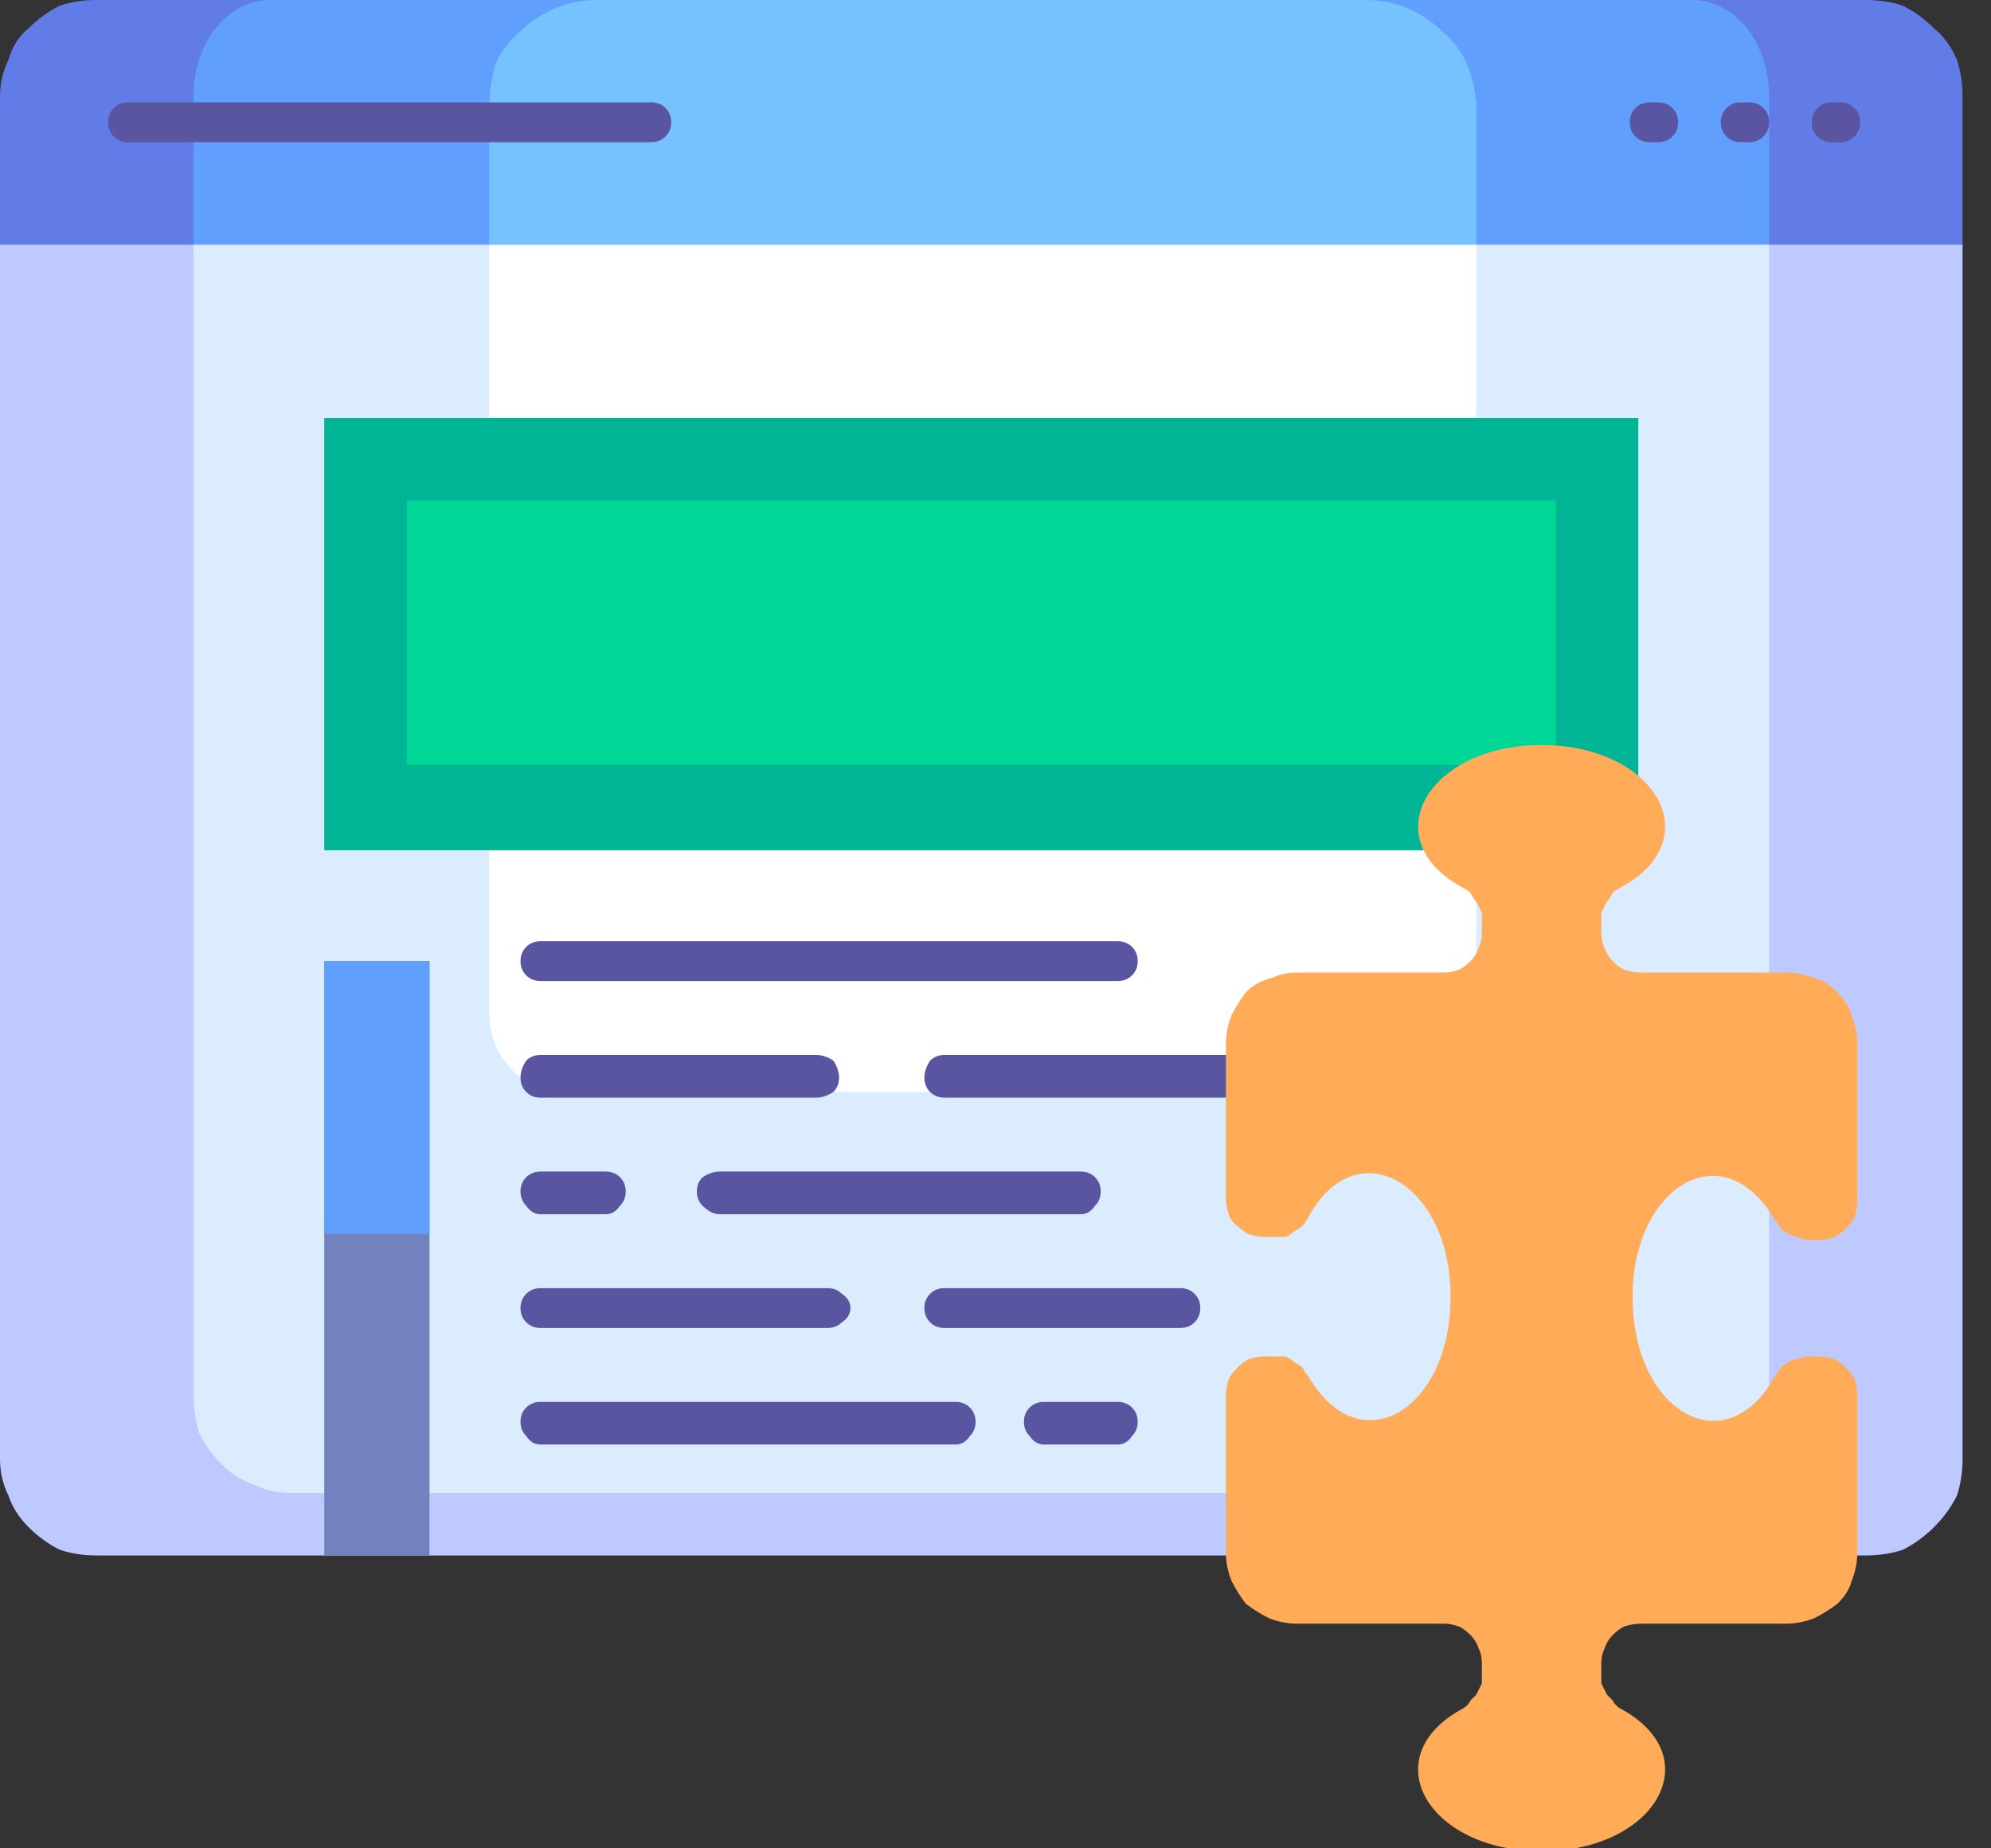 <svg version="1.2" xmlns="http://www.w3.org/2000/svg" viewBox="0 0 70 65" width="70" height="65"><rect x="0" y="0" width="70" height="65" fill="#333333" stroke="none"/><style>.a{fill:#bdc9ff}.b{fill:#dbecff}.c{fill:#fff}.d{fill:#617ce6}.e{fill:#619fff}.f{fill:#75c2ff}.g{fill:#5955a1}.h{fill:#00b496}.i{fill:#00d796}.j{fill:#7282bf}.k{fill:#ffab57}</style><path class="a" d="m0 8.6h69v42.7q0 0.7-0.2 1.3-0.3 0.6-0.8 1.1-0.5 0.5-1.1 0.8-0.6 0.2-1.3 0.2h-62.2q-0.7 0-1.3-0.2-0.6-0.3-1.1-0.8-0.5-0.5-0.7-1.1-0.3-0.6-0.3-1.3z"/><path class="b" d="m6.8 8.6h55.4v40.4q0 0.7-0.2 1.4-0.3 0.6-0.8 1.1-0.4 0.5-1.1 0.7-0.6 0.3-1.3 0.3h-48.6q-0.7 0-1.3-0.3-0.6-0.2-1.1-0.7-0.5-0.5-0.8-1.1-0.2-0.7-0.2-1.4z"/><path class="c" d="m17.2 8.6h34.7v27.1q0 0.5-0.2 1-0.3 0.5-0.6 0.9-0.4 0.4-0.9 0.6-0.5 0.2-1.1 0.2h-29.2q-0.5 0-1-0.2-0.6-0.2-0.9-0.6-0.4-0.4-0.6-0.9-0.2-0.5-0.2-1z"/><path class="d" d="m69 8.6v-5.2q0-0.7-0.2-1.3-0.3-0.7-0.8-1.1-0.5-0.5-1.1-0.8-0.6-0.2-1.3-0.2h-62.2q-0.7 0-1.3 0.2-0.6 0.3-1.1 0.8-0.5 0.4-0.7 1.1-0.3 0.6-0.3 1.3v5.2z"/><path class="e" d="m62.2 8.6v-5.2c0-1.9-1.2-3.4-2.7-3.4h-50c-1.5 0-2.7 1.5-2.7 3.4v5.2z"/><path class="f" d="m51.9 8.6v-4.8q0-0.7-0.3-1.5-0.3-0.7-0.9-1.2-0.5-0.5-1.2-0.8-0.7-0.3-1.5-0.3h-27q-0.8 0-1.5 0.3-0.7 0.3-1.2 0.8-0.6 0.5-0.9 1.2-0.2 0.8-0.2 1.5v4.8z"/><path class="g" d="m58.3 5h-0.3q-0.3 0-0.5-0.2-0.2-0.2-0.2-0.5 0-0.3 0.2-0.5 0.2-0.2 0.5-0.2h0.3q0.3 0 0.5 0.2 0.2 0.2 0.2 0.5 0 0.3-0.2 0.5-0.2 0.2-0.5 0.2z"/><path class="g" d="m61.5 5h-0.3q-0.3 0-0.5-0.2-0.2-0.2-0.2-0.5 0-0.3 0.2-0.5 0.2-0.2 0.5-0.2h0.3q0.3 0 0.5 0.2 0.2 0.2 0.2 0.5 0 0.3-0.2 0.5-0.2 0.2-0.5 0.2z"/><path class="g" d="m64.7 5h-0.3q-0.3 0-0.5-0.2-0.2-0.2-0.2-0.5 0-0.3 0.2-0.5 0.2-0.2 0.5-0.2h0.3q0.3 0 0.5 0.2 0.2 0.2 0.2 0.5 0 0.3-0.2 0.5-0.2 0.2-0.5 0.2z"/><path class="g" d="m22.9 5h-18.4q-0.3 0-0.5-0.2-0.2-0.2-0.2-0.5 0-0.3 0.2-0.5 0.2-0.2 0.5-0.2h18.4q0.3 0 0.5 0.2 0.2 0.2 0.2 0.5 0 0.3-0.2 0.5-0.2 0.2-0.5 0.2z"/><path class="g" d="m39.3 34.5h-20.3q-0.3 0-0.5-0.2-0.2-0.2-0.2-0.5 0-0.3 0.2-0.5 0.2-0.2 0.5-0.2h20.3q0.3 0 0.5 0.2 0.2 0.2 0.2 0.5 0 0.3-0.2 0.5-0.2 0.2-0.5 0.2z"/><path class="g" d="m33.6 50.8h-14.6q-0.3 0-0.5-0.3-0.2-0.2-0.2-0.5 0-0.3 0.2-0.5 0.2-0.2 0.5-0.2h14.6q0.3 0 0.5 0.2 0.2 0.2 0.2 0.5 0 0.3-0.2 0.5-0.2 0.3-0.5 0.3z"/><path class="g" d="m29.1 46.7h-10.1q-0.3 0-0.5-0.2-0.2-0.2-0.2-0.5 0-0.3 0.2-0.5 0.2-0.2 0.5-0.2h10.1q0.3 0 0.5 0.2 0.3 0.2 0.3 0.5 0 0.3-0.3 0.5-0.2 0.2-0.5 0.2z"/><path class="g" d="m28.7 38.6h-9.7q-0.3 0-0.5-0.2-0.2-0.2-0.2-0.5 0-0.3 0.2-0.6 0.2-0.2 0.5-0.2h9.7q0.3 0 0.6 0.2 0.2 0.3 0.2 0.6 0 0.3-0.2 0.5-0.3 0.2-0.6 0.2z"/><path class="g" d="m21.3 42.7h-2.3q-0.3 0-0.5-0.3-0.2-0.2-0.2-0.5 0-0.3 0.2-0.5 0.2-0.2 0.5-0.2h2.3q0.3 0 0.5 0.2 0.2 0.2 0.2 0.5 0 0.3-0.2 0.5-0.2 0.3-0.5 0.3z"/><path class="g" d="m39.3 50.8h-2.6q-0.3 0-0.5-0.3-0.2-0.2-0.2-0.5 0-0.3 0.2-0.5 0.2-0.2 0.5-0.2h2.6q0.3 0 0.5 0.2 0.2 0.2 0.2 0.5 0 0.3-0.2 0.5-0.2 0.3-0.5 0.3z"/><path class="g" d="m38 42.7h-12.7q-0.3 0-0.6-0.3-0.2-0.2-0.2-0.5 0-0.3 0.2-0.5 0.3-0.2 0.6-0.2h12.7q0.3 0 0.5 0.2 0.2 0.2 0.2 0.5 0 0.3-0.2 0.5-0.2 0.3-0.5 0.3z"/><path class="g" d="m46.3 38.6h-13.1q-0.3 0-0.5-0.2-0.2-0.2-0.2-0.5 0-0.3 0.2-0.6 0.2-0.2 0.5-0.2h13.1q0.3 0 0.5 0.2 0.2 0.3 0.2 0.6 0 0.3-0.2 0.5-0.2 0.2-0.5 0.2z"/><path class="g" d="m41.5 46.7h-8.3q-0.3 0-0.5-0.2-0.2-0.2-0.2-0.5 0-0.3 0.2-0.5 0.2-0.2 0.5-0.2h8.3q0.3 0 0.5 0.2 0.2 0.2 0.2 0.5 0 0.3-0.2 0.5-0.2 0.2-0.5 0.2z"/><path class="h" d="m11.4 14.7h46.2v15.2h-46.2z"/><path fill-rule="evenodd" class="i" d="m54.7 17.6v9.3h-40.4v-9.3z"/><path fill-rule="evenodd" class="j" d="m15.1 33.8v20.9h-3.7v-20.9z"/><path fill-rule="evenodd" class="e" d="m15.1 33.8v9.6h-3.7v-9.6z"/><path class="k" d="m57.4 45.6c0 4.1 3.3 5.9 5 2.8q0.1-0.1 0.2-0.3 0.1-0.1 0.3-0.2 0.1-0.1 0.3-0.1 0.2-0.1 0.4-0.1h0.3q0.3 0 0.6 0.1 0.2 0.1 0.4 0.3 0.2 0.2 0.3 0.4 0.1 0.3 0.1 0.6v5.5q0 0.5-0.2 1-0.1 0.4-0.5 0.8-0.4 0.3-0.8 0.5-0.5 0.2-1 0.2h-5.1q-0.3 0-0.6 0.1-0.2 0.1-0.4 0.3-0.2 0.2-0.3 0.5-0.1 0.2-0.1 0.5v0.3q0 0.2 0 0.4 0.1 0.2 0.2 0.4 0.1 0.1 0.2 0.2 0.1 0.2 0.3 0.3c3.1 1.7 1.2 5-2.8 5-4 0-5.9-3.3-2.8-5q0.2-0.1 0.3-0.3 0.1-0.1 0.2-0.2 0.1-0.2 0.2-0.4 0-0.2 0-0.4v-0.3q0-0.3-0.1-0.5-0.1-0.3-0.3-0.5-0.2-0.2-0.4-0.3-0.3-0.1-0.5-0.1h-5.2q-0.5 0-1-0.2-0.4-0.2-0.8-0.5-0.3-0.4-0.5-0.8-0.2-0.5-0.2-1v-5.5q0-0.3 0.1-0.6 0.1-0.2 0.3-0.4 0.2-0.2 0.4-0.3 0.3-0.1 0.6-0.1h0.3q0.2 0 0.4 0 0.2 0.1 0.3 0.2 0.2 0.1 0.3 0.2 0.1 0.2 0.2 0.3c1.8 3.1 5 1.2 5-2.8 0-4-3.3-5.9-5-2.8q-0.1 0.2-0.2 0.3-0.1 0.1-0.3 0.2-0.1 0.1-0.3 0.2-0.2 0-0.4 0h-0.3q-0.3 0-0.6-0.1-0.2-0.1-0.4-0.3-0.2-0.1-0.3-0.4-0.1-0.3-0.1-0.5v-5.5q0-0.5 0.2-1 0.2-0.4 0.5-0.8 0.4-0.4 0.9-0.5 0.4-0.2 0.9-0.2h5.2q0.2 0 0.5-0.1 0.2-0.1 0.4-0.3 0.2-0.2 0.3-0.5 0.1-0.2 0.1-0.5v-0.4q0-0.1 0-0.3-0.1-0.2-0.2-0.4-0.1-0.1-0.2-0.3-0.1-0.1-0.3-0.2c-3.1-1.7-1.2-5 2.8-5 4 0 5.9 3.3 2.8 5q-0.2 0.1-0.3 0.2-0.1 0.2-0.2 0.3-0.1 0.2-0.2 0.4 0 0.2 0 0.3v0.4q0 0.3 0.1 0.5 0.1 0.3 0.3 0.5 0.2 0.2 0.4 0.3 0.3 0.1 0.6 0.1h5.1q0.5 0 1 0.2 0.4 0.1 0.8 0.5 0.4 0.4 0.5 0.8 0.2 0.5 0.2 1v5.5q0 0.3-0.1 0.6-0.1 0.2-0.3 0.4-0.2 0.2-0.4 0.3-0.3 0.1-0.5 0.1h-0.4q-0.2 0-0.4-0.1-0.1 0-0.3-0.1-0.2-0.1-0.3-0.2-0.1-0.2-0.2-0.3c-1.8-3.1-5-1.2-5 2.7z"/></svg>